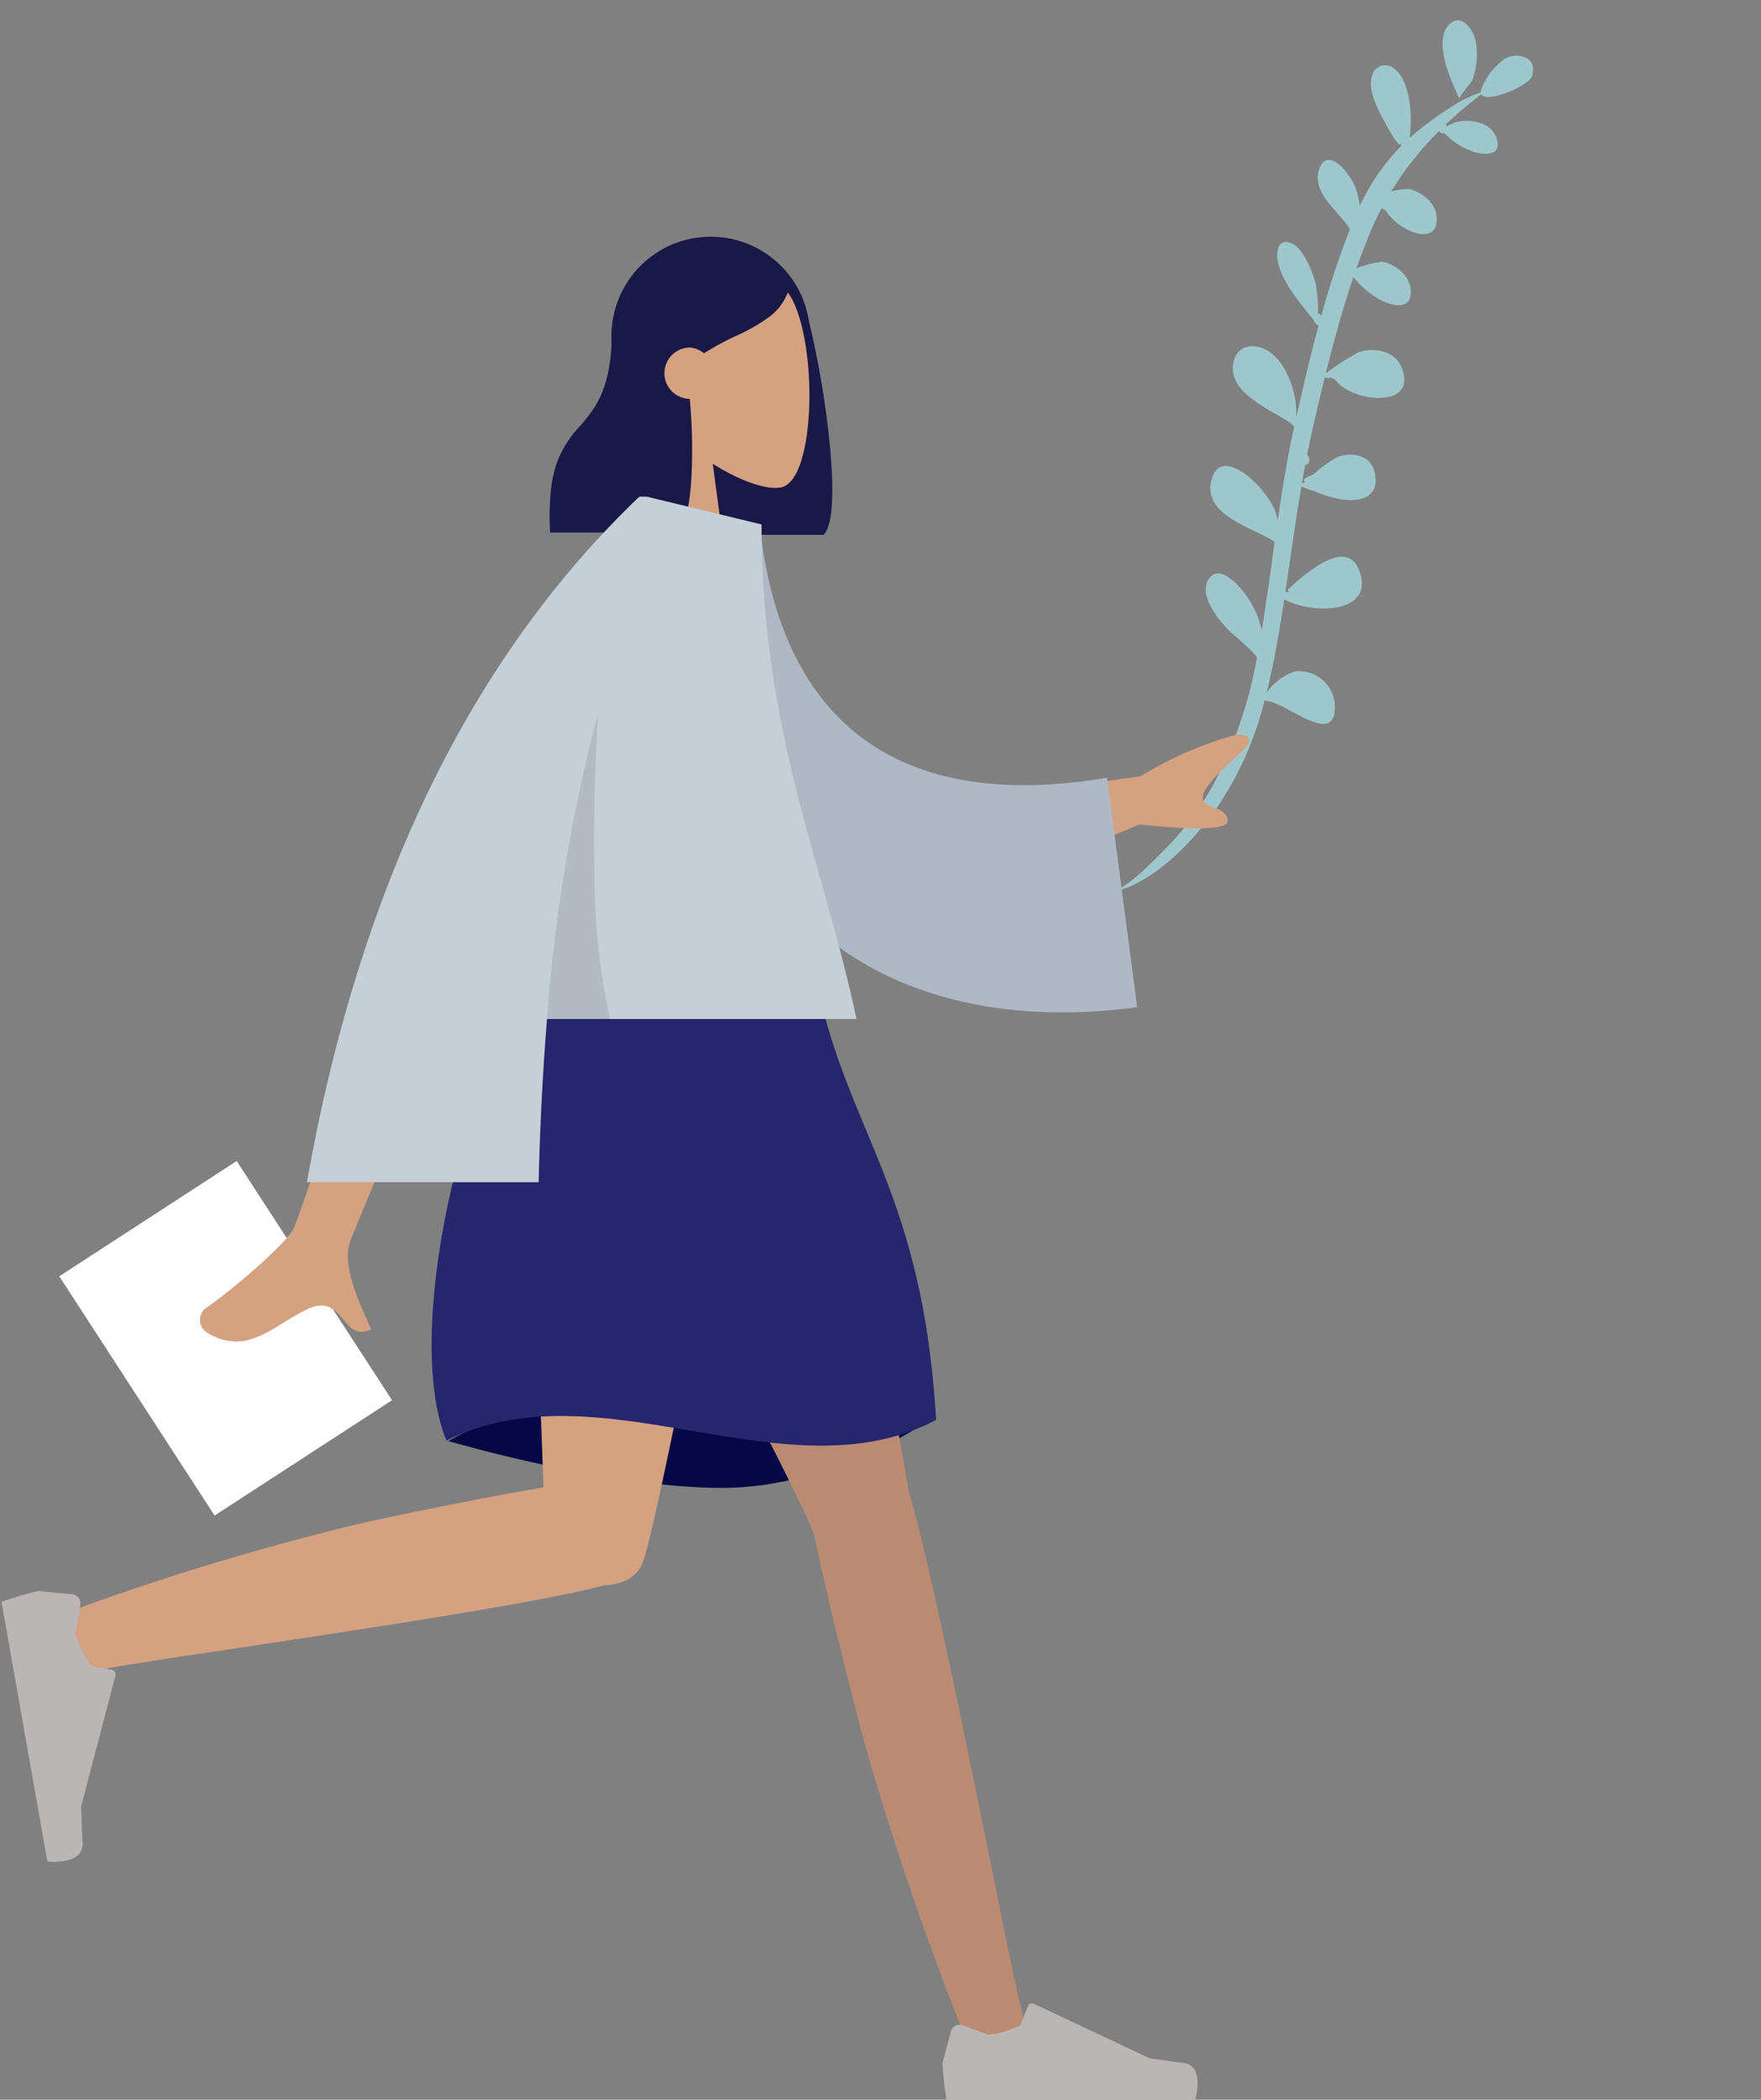 <svg xmlns="http://www.w3.org/2000/svg" width="191.53" height="228.272" viewBox="0 0 191.53 228.272"><rect x="0" y="0" width="191.53" height="228.272" fill="#808080" stroke="none"/><g transform="translate(-1092.968 -749.01)"><path d="M74,76.241A10.8,10.8,0,0,1,73.617,78,4.158,4.158,0,0,0,74,76.241ZM69.847,62.455a36,36,0,0,0-9.078-9.518c.733-2.036,7.856-5.215,3.352-6.9a3.889,3.889,0,0,0-5.05,2.584,5.9,5.9,0,0,0,1.01,3.8q-1.727-1.269-3.569-2.448c-1.693-1.086-3.423-2.137-5.167-3.173,2.615-2.086,4.83-7.838,1.08-8.614-5.538-1.142-2.388,6.457-1.91,7.886a.341.341,0,0,0,.249-.084c-.021.134-.047.276-.081.421-3.338-1.972-6.72-3.9-10-5.926a11.4,11.4,0,0,0,1.009-1.138,12.316,12.316,0,0,0,1.954-2.437c.787-1.388,1.487-3.58-.9-4.283-2.595-.766-3.633,1.724-3.551,3.181a15.379,15.379,0,0,0,.735,2.929c.08.306-.05,1.7.457,1.083a2.28,2.28,0,0,0,.017.493q-.884-.548-1.756-1.108a.413.413,0,0,0,.038-.169c0-.435-.582-.58-.975-.436q-1.153-.754-2.28-1.534c-1.589-1.1-3.2-2.24-4.807-3.4.315-.23.164-.525.456-.767s.89-.393,1.238-.621a7.132,7.132,0,0,0,2.07-2.177c.815-1.307,1.8-4.021-.879-4.522-2.759-.517-3.962,2.106-4.026,3.718a32.062,32.062,0,0,0,.786,4.11C27.3,31.246,24.371,29,21.7,26.7a10.352,10.352,0,0,0,3.247-1.656c1.009-.835,2.578-2.655.651-3.507-1.713-.756-3.674.517-4.3,1.7a12.616,12.616,0,0,0-.37,2.783c-1.107-.976-2.167-1.96-3.159-2.949q-.992-.987-1.869-2.03a1.108,1.108,0,0,0,.347-.29c2.739-.469,6.037-3.909,2.712-4.926-1.583-.484-3.182.71-3.876,1.662A9.8,9.8,0,0,0,14.6,19.4a35.563,35.563,0,0,1-4.134-7.307.5.5,0,0,0,.442-.447,7.729,7.729,0,0,0,3.187-2.331c.534-.722,1.473-2.361-.264-2.68-2.26-.415-3.479,2.24-3.574,3.527a9.651,9.651,0,0,0,.054.978.972.972,0,0,0-.232.012A45.571,45.571,0,0,1,8.5,6.379c1.194-.348,1.07-5.234.214-5.9C6.8-1,5.681,1.3,5.859,2.481A7.148,7.148,0,0,0,8.051,6.208c.114.115.084.111.1-.057a.315.315,0,0,0,.118.183,16.256,16.256,0,0,0,.044,2.148,39.149,39.149,0,0,0,1.217,5.556q.2.666.436,1.32a15.821,15.821,0,0,0-2.9-1.265c-1.368-.4-3.462-.817-4.736.013a1.465,1.465,0,0,0-.08,2.561c1.134.873,3.088.761,4.543.614.658-.067,4.17-.424,3.3-.832a3.4,3.4,0,0,1,.351.111q.138.319.287.636c-.02.01-.037.021-.059.031.023-.009.04-.018.06-.027a23.453,23.453,0,0,0,4.054,5.947,9.686,9.686,0,0,0-1.851-.3c-1.852-.1-5.648,1.145-3.461,2.936,2.1,1.717,5.037-.333,7.259-.689A92.769,92.769,0,0,0,24.271,31.5a.565.565,0,0,0-.35.248,17.5,17.5,0,0,0-3.064-.981c-1.36-.164-4.127-.186-5.08.776-1.173,1.182.231,2.048,1.722,2.206,2.164.229,4.913-.684,6.936-1.307a.8.8,0,0,0,.636-.191l.133-.039c2.689,2.036,5.469,4,8.232,5.914h-.085a8.531,8.531,0,0,0-2.267-.684c-1.864-.269-4.029-.184-5.454.894s-1.824,2.868-.206,3.945c3.237,2.156,7.42-3.223,8.959-3.5,2.805,1.926,5.755,3.713,8.745,5.459a6.571,6.571,0,0,0-1.014-.116c-2.822-.093-9.232,2.8-5.608,5.256,3.157,2.137,6.335-2.347,8.651-3.963,2.817,1.626,5.648,3.241,8.407,4.925a9.938,9.938,0,0,0-4.368.2c-1.57.433-4.081,1.457-2.959,3.064,1.14,1.634,4.179.748,5.752.151.858-.325,2.552-1.375,4.069-1.849a46.346,46.346,0,0,1,11.318,9.9,32.155,32.155,0,0,1,4.483,7.634c.706,1.7,2.061,4.552,1.984,6.807C74.639,71.7,72.273,66.386,69.847,62.455ZM8.052,8.728c-.235,0-1.117-1.823-1.394-2.092A8.211,8.211,0,0,0,3.514,4.893C1.583,4.254-.869,5.183.307,7.028,1.245,8.5,3.789,8.8,5.991,8.8,6.744,8.8,7.457,8.762,8.052,8.728Z" transform="matrix(0.375, 0.927, -0.927, 0.375, 1256.777, 749.01)" fill="#9ec7cc"/><g transform="translate(-5 4)"><rect width="23" height="31" transform="matrix(0.839, -0.545, 0.545, 0.839, 1104.413, 883.764)" fill="#fff"/><g transform="translate(1097.968 757)"><g transform="translate(42.032)"><path d="M9.172,32.462c0-.045,0-.089-.007-.134A10.8,10.8,0,0,1,0,21.656V10.795A10.8,10.8,0,0,1,21.493,9.341c1.651,6.473,3.785,20.858,1.593,23.121Z" transform="translate(24.469 13.69)" fill="#191847"/><g transform="translate(25.809 15.678)"><path d="M0,37,3.934,17.481A14.256,14.256,0,0,1,.5,7.616C1.218-3.231,15.4-.845,18.163,4.629s2.432,19.361-1.134,20.34c-1.422.39-4.452-.566-7.536-2.544L11.429,37Z" transform="translate(0.191 0.322)" fill="#d4a181"/></g><path d="M13.971,31.709H.057a27.9,27.9,0,0,1,.078-4.6,13.248,13.248,0,0,1,.7-3.13,11.9,11.9,0,0,1,2.453-3.833c1.714-2,3.487-4.064,3.487-10.561l.358-.373c.342-.358.664-.694.987-1L8.1,7.819a20.615,20.615,0,0,1,2.5-3.909A13.049,13.049,0,0,1,13.5,1.222,6.868,6.868,0,0,1,17.273,0,9.664,9.664,0,0,1,23.2,1.654a11.974,11.974,0,0,1,2.877,3.393l0,.005a5.954,5.954,0,0,1-2.192,3.211,19.9,19.9,0,0,1-3.6,2.06,30.934,30.934,0,0,0-3.506,1.9,2.557,2.557,0,0,0-1.663-.623,2.793,2.793,0,0,0,0,5.577l.12,0a59.321,59.321,0,0,1,.16,8.913c-.14,2.038-.5,4.668-1.423,5.62Z" transform="translate(17.751 14.197)" fill="#191847"/></g><g transform="translate(0 92.755)"><path d="M0,7.994s17.264,5.1,29.79,5.1S53.06,5.238,53.06,5.238,36.165,0,25.232,0,0,7.994,0,7.994Z" transform="translate(48.752 43.922)" fill="#050844"/><path d="M28.915,59.742a2.932,2.932,0,0,1-.279-.576C27.1,54.866,2.455,8.481,0,0H27.744c1.867,6.448,10.268,46.911,11.45,54.985,3.73,12.734,11.411,53.976,12.391,56.834,1.031,3.006-4.772,6.137-6.319,2.442A326.206,326.206,0,0,1,34.331,82.179C31.884,72.866,29.891,64.488,28.915,59.742Z" transform="translate(59.591 2.181)" fill="#ba8b72"/><path d="M58.931,65.405c-11.266,3.009-52.475,8.449-55.3,9.3-2.909.878-5.46-5.459-1.864-6.832a285.212,285.212,0,0,1,31.045-9.29c7.688-1.656,14.7-3.008,19.414-3.8C51.825,40.8,50,7.247,51.2,0H75.744C74.6,6.95,64.906,57.66,63.1,62.736c-.572,1.812-2.277,2.613-4.173,2.67Z" transform="translate(6.876 2.181)" fill="#d4a181"/><g transform="matrix(0.174, 0.985, -0.985, 0.174, 20.681, 64.795)"><path d="M2.273,2.8a1.011,1.011,0,0,0-1.3.708L0,7.038a34.794,34.794,0,0,0,.458,4.145H29.121s1.117-3.816-1.29-4.12-4-.549-4-.549L10.51.378a.5.5,0,0,0-.677.279L8.976,2.8A11.248,11.248,0,0,1,5.355,3.877Z" transform="translate(0.508 9.817)" fill="#BBB6B6"/></g><g transform="translate(102.511 113.047)"><path d="M2.146,2.716A.952.952,0,0,0,.916,3.4L0,6.809a34.345,34.345,0,0,0,.432,4h27.06s1.055-3.685-1.218-3.979S22.5,6.3,22.5,6.3L9.922.376a.471.471,0,0,0-.639.27L8.474,2.718A10.448,10.448,0,0,1,5.055,3.756Z" transform="translate(0 -0.332)" fill="#BBB6B6"/></g><path d="M11.207,2.718s16.226-4.906,30.706,0c3.358,16.194,11.519,22.621,12.954,47.448C38.555,58.732,18.4,44.057,1.612,52.411-3.186,40.727,3.531,12.587,11.207,2.718Z" transform="translate(46.944 -0.538)" fill="#26266e"/></g><g transform="translate(13.032 42)"><path d="M.589,64.9a1.613,1.613,0,0,1,.295-2.69c3.53-2.558,8.617-7.035,9.3-8.509C11.594,50.686,23.9,11.89,23.9,11.89l10.506.042s-17.28,41.1-18.02,43.034c-1.11,2.907,1.239,7.336,2.244,9.715-1.583.749-2.319-.207-3.124-1.163-.858-1.019-1.8-2.038-3.926-.991C8.85,63.868,6.6,66,3.91,66A6,6,0,0,1,.589,64.9ZM83.4,7.256l18.943-2.731A40.069,40.069,0,0,1,112.8,0c.9-.027,2.32.317.2,2.187s-4.276,3.939-3.9,4.937,2.352.627,2.679,2.162q.327,1.535-9.611.5L86.8,16.226Z" transform="translate(8.714 25.859)" fill="#d4a181"/><path d="M0,.052l8.245-.14C11.951,19.032,24.01,30.258,48.26,23.978L53.7,48.541C30.976,53.7,9.95,45.728,3.51,19.737A117.967,117.967,0,0,1,0,.052Z" transform="matrix(0.996, 0.087, -0.087, 0.996, 61.392, 2.483)" fill="#afb9c5"/><path d="M0,74.535Q8.566,26.364,36.163,0h.816l.007.008L49.449,3.025c0,22.654,6.828,37.108,10.331,53.764H26.12c-.474,5.755-.765,11.671-.917,17.747Z" transform="translate(20.343)" fill="#c5cfd6"/><path d="M6.841,33.161H0A180.849,180.849,0,0,1,5.539,0c-.369,6.569-.494,12.507-.371,17.647A73.4,73.4,0,0,0,6.841,33.16Z" transform="translate(46.463 23.628)" fill="rgba(0,0,0,0.1)"/></g></g></g></g></svg>